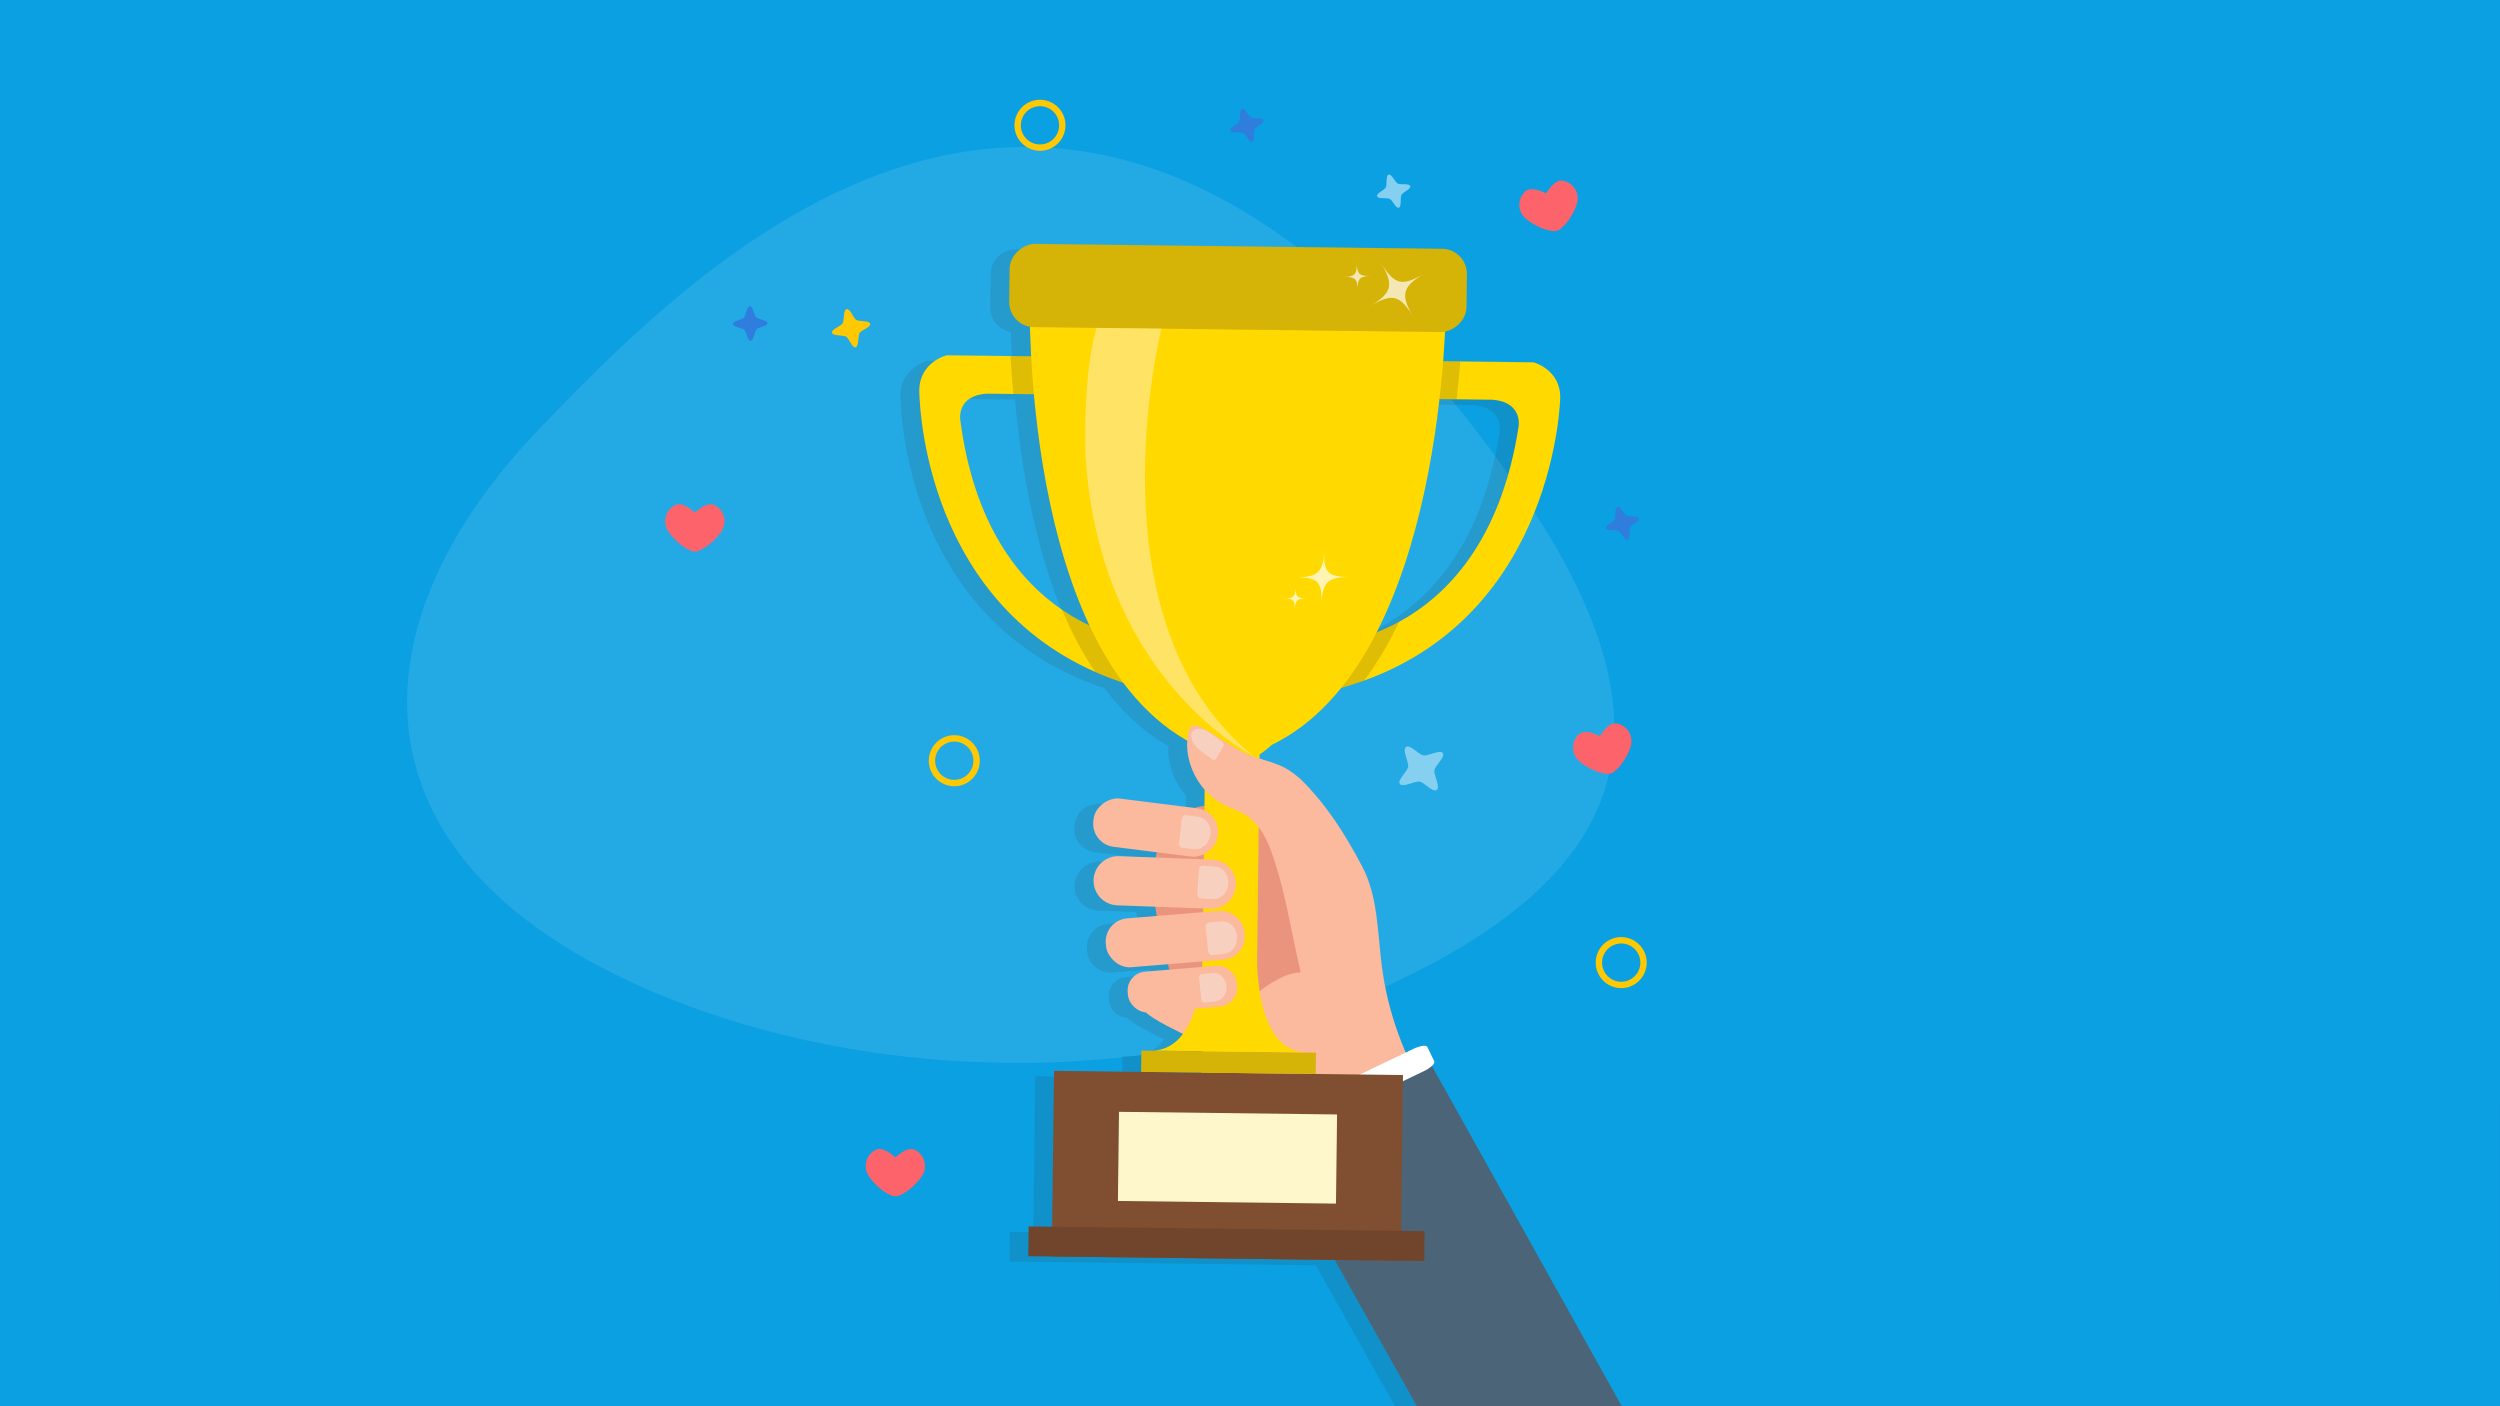 <?xml version="1.0" encoding="UTF-8"?><svg xmlns="http://www.w3.org/2000/svg" width="1440" height="810" viewBox="0 0 1440 810"><rect x="0" y="0" width="1440" height="810" fill="#808080" stroke="none"/><g style="isolation:isolate;"><g id="bg"><rect x="1430.23" y="-9.57" width="1459.98" height="831.09" style="fill:#0ba0e1;"/><rect x="1430.23" y="-9.57" width="1459.98" height="831.09" style="fill:#0ba0e1;"/><rect x="-1449.77" y="-9.57" width="1459.98" height="831.09" style="fill:#0ba0e1;"/><rect x="-1449.77" y="-9.57" width="1459.98" height="831.09" style="fill:#0ba0e1;"/><rect x="1430.23" y="-9.57" width="1459.98" height="831.09" style="fill:#0ba0e1;"/><rect x="-9.77" y="-9.57" width="1459.98" height="831.09" style="fill:#0ba0e1;"/><rect x="-9.77" y="-9.57" width="1459.98" height="831.09" style="fill:#0ba0e1;"/><rect x="1430.23" y="-9.57" width="1459.98" height="831.09" style="fill:#0ba0e1;"/><rect x="-9.77" y="-9.57" width="1459.98" height="831.09" style="fill:#0ba0e1;"/></g><g id="stuff"><path d="M343.83,555.86c120.8,64.5,306.01,80.12,453.71,12.65,147.62-67.43,168.67-154.7,78-285.68-245.45-354.59-457.87-147.19-564.42-36.35-104.14,108.33-110.38,232.97,32.71,309.38Z" style="fill:#23aae5;"/></g><g id="text"><path d="M411.8,291.05c-3.86-2.05-8.41,1.53-11.56,4.18-3.14-2.65-7.69-6.23-11.55-4.18-5.08,2.68-7.01,8.96-4.33,14.04,2.01,3.79,8.3,10.15,13.49,12.04,.04,.02,.06,.06,.1,.07,.68,.36,1.45,.48,2.29,.44,.84,.04,1.62-.08,2.27-.44,.06-.01,.08-.05,.12-.07,5.17-1.88,11.48-8.25,13.48-12.04,2.68-5.08,.75-11.36-4.32-14.04Z" style="fill:#fc636b;"/><path d="M527.28,662.43c-3.86-2.05-8.41,1.53-11.56,4.18-3.14-2.65-7.69-6.23-11.55-4.18-5.08,2.68-7.01,8.96-4.33,14.04,2.01,3.79,8.3,10.15,13.49,12.04,.04,.02,.06,.06,.1,.07,.68,.36,1.45,.48,2.29,.44,.84,.04,1.62-.08,2.27-.44,.06-.01,.08-.05,.12-.07,5.17-1.88,11.48-8.25,13.48-12.04,2.68-5.08,.75-11.36-4.32-14.04Z" style="fill:#fc636b;"/><path d="M900.53,104.12c-4.27-.91-7.66,3.78-9.96,7.2-3.75-1.69-9.11-3.88-12.26-.85-4.15,3.97-4.27,10.54-.3,14.69,2.97,3.09,10.77,7.48,16.28,7.87,.04,.01,.08,.04,.12,.04,.75,.16,1.53,.06,2.32-.2,.82-.19,1.53-.53,2.06-1.05,.05-.03,.06-.07,.1-.1,4.45-3.23,8.77-11.09,9.65-15.28,1.18-5.62-2.4-11.13-8.01-12.31Z" style="fill:#fc636b;"/><path d="M931.5,416.77c-4.27-.91-7.66,3.78-9.96,7.2-3.75-1.69-9.11-3.88-12.26-.85-4.15,3.97-4.27,10.54-.3,14.69,2.97,3.09,10.77,7.48,16.28,7.87,.04,.01,.08,.04,.12,.04,.75,.16,1.53,.06,2.32-.2,.82-.19,1.53-.53,2.06-1.05,.05-.03,.06-.07,.1-.1,4.45-3.23,8.77-11.09,9.65-15.28,1.18-5.62-2.4-11.13-8.01-12.31Z" style="fill:#fc636b;"/><path d="M713.87,69.83c.67-1.72-.24-6.65,1.52-7.19,1.76-.53,3.61,4.3,5.24,5.15,1.61,.86,6.77-.27,7.19,1.52,.42,1.79-4.49,3.51-5.15,5.23-.67,1.71,.27,6.77-1.51,7.18-1.79,.43-3.53-4.49-5.23-5.15-1.72-.67-6.78,.27-7.19-1.51-.42-1.79,4.48-3.52,5.14-5.24Z" style="fill:#2f7edd;"/><path d="M930.13,299.06c.67-1.72-.24-6.65,1.52-7.19,1.76-.53,3.61,4.3,5.24,5.15,1.61,.86,6.77-.27,7.19,1.52,.42,1.79-4.49,3.51-5.15,5.23-.67,1.71,.27,6.77-1.51,7.18-1.79,.43-3.53-4.49-5.23-5.15-1.72-.67-6.78,.27-7.19-1.51-.42-1.79,4.48-3.52,5.14-5.24Z" style="fill:#2f7edd;"/><path d="M428.52,182.87c1.12-1.47,1.6-6.46,3.44-6.49,1.84-.03,2.29,5.12,3.62,6.39,1.31,1.28,6.59,1.6,6.49,3.44-.09,1.83-5.28,2.14-6.39,3.61-1.12,1.46-1.61,6.59-3.43,6.49-1.84-.08-2.16-5.28-3.62-6.39-1.47-1.11-6.6-1.6-6.5-3.42,.08-1.84,5.27-2.16,6.38-3.63Z" style="fill:#2f7edd;"/><path d="M798.33,107.76c.67-1.72-.24-6.65,1.52-7.19,1.76-.53,3.61,4.3,5.24,5.15,1.61,.86,6.77-.27,7.19,1.52,.42,1.79-4.49,3.51-5.15,5.23-.67,1.71,.27,6.77-1.51,7.18-1.79,.43-3.53-4.49-5.23-5.15-1.72-.67-6.78,.27-7.19-1.51-.42-1.79,4.48-3.52,5.14-5.24Z" style="fill:#85d0f0;"/><path d="M811.15,441.38c.13-2.82-3.58-9.52-1.28-11.15,2.29-1.62,7.32,4.47,10.08,4.91,2.76,.47,9.68-3.68,11.14-1.29,1.48,2.39-4.8,7.27-4.92,10.07-.14,2.8,3.67,9.68,1.3,11.14-2.39,1.49-7.28-4.79-10.07-4.92-2.82-.13-9.69,3.69-11.14,1.31-1.48-2.38,4.77-7.27,4.9-10.08Z" style="fill:#85d0f0;"/><path d="M485.42,186.06c.89-1.89,.24-7.54,2.27-8,2.03-.47,3.75,5.13,5.52,6.22,1.76,1.1,7.67,.22,8,2.27,.34,2.05-5.35,3.62-6.22,5.51-.89,1.88-.22,7.67-2.26,8-2.06,.34-3.64-5.34-5.51-6.22-1.89-.89-7.69-.21-8.01-2.26-.34-2.05,5.33-3.63,6.21-5.53Z" style="fill:#fec802;"/><path d="M603.07,86.3c-7.79,2.23-15.94-2.3-18.17-10.1s2.3-15.94,10.09-18.17,15.94,2.3,18.17,10.09-2.3,15.95-10.09,18.17Zm-7.07-24.73c-5.85,1.67-9.24,7.78-7.57,13.63,1.67,5.85,7.78,9.24,13.63,7.57s9.24-7.79,7.57-13.63c-1.67-5.85-7.79-9.24-13.63-7.57Z" style="fill:#fec802;"/><path d="M553.71,452.31c-7.79,2.23-15.94-2.3-18.17-10.1s2.3-15.94,10.09-18.17c7.79-2.23,15.94,2.3,18.17,10.09s-2.3,15.95-10.09,18.17Zm-7.07-24.73c-5.85,1.67-9.24,7.78-7.57,13.63s7.78,9.24,13.63,7.57,9.24-7.79,7.57-13.63-7.79-9.24-13.63-7.57Z" style="fill:#fec802;"/><path d="M937.86,568.6c-7.79,2.23-15.94-2.3-18.17-10.1s2.3-15.94,10.09-18.17,15.94,2.3,18.17,10.09-2.3,15.95-10.09,18.17Zm-7.07-24.73c-5.85,1.67-9.24,7.78-7.57,13.63s7.78,9.24,13.63,7.57,9.24-7.79,7.57-13.63-7.79-9.24-13.63-7.57Z" style="fill:#fec802;"/><g><path d="M2133.96,361.18c-12.23-83.66-40.01-149.2-58.43-148.42v-.04s-.03,.03-.05,.05c-.24,.01-.49,.03-.73,.06-4.24,.62-7.59,4.86-10.06,12.04-66.32,68.04-215.14,124.03-241.89,132.97-.65,.22-1.21,.55-1.7,.96h0l-56.77,25.98c-6.82,2.62-11.77,8.61-13.06,15.81l-.27,1.52c-.04,.22-.07,.43-.11,.65h0s0,0,0,0c-.1,.6-.19,1.2-.28,1.8,0,.03,0,.07-.01,.1-.08,.56-.15,1.12-.21,1.68,0,.07-.02,.13-.02,.2-.06,.53-.11,1.07-.16,1.6,0,.08-.02,.16-.02,.25-.05,.59-.09,1.18-.13,1.78,0,0,0,.01,0,.02h0c-.08,1.44-.12,2.87-.11,4.31,0,.02,0,.05,0,.07,0,.56,.01,1.13,.03,1.69,0,.05,0,.1,0,.16,.02,.54,.04,1.08,.08,1.62,0,.06,0,.12,0,.19,.12,2.04,.34,4.08,.65,6.1,0,.02,0,.04,0,.05,.09,.56,.18,1.12,.28,1.68,0,.05,.02,.09,.02,.14,.1,.53,.2,1.06,.31,1.59,.01,.06,.02,.12,.04,.18,.12,.56,.24,1.13,.37,1.69,0,.01,0,.02,0,.03h0c.19,.81,.4,1.62,.62,2.42h0s0,0,0,0c.16,.57,.32,1.14,.49,1.71,0,.03,.02,.06,.03,.09,.16,.53,.33,1.07,.51,1.6,.02,.06,.04,.12,.06,.18,.17,.5,.34,1.01,.52,1.51,.03,.07,.05,.15,.08,.22,.2,.55,.41,1.1,.62,1.65,0,0,0,.01,0,.02h0c.31,.8,.65,1.59,.99,2.37h0c.25,.58,.52,1.16,.79,1.73,0,0,0,0,0,.01,.82,1.73,1.71,3.42,2.67,5.08,0,0,0,0,0,0h0c.8,1.37,1.64,2.71,2.53,4.03l.22,.33c4.02,5.93,10.81,9.37,17.96,9.13l32.02,1.24,4.5,17.95c-10.13,3.99-20,9.52-26.92,17.12-.32,.35-.63,.72-.95,1.07h0s0,.01,0,.01c-8.83,10.08-15.05,22.58-19.27,33.49l-.26,.46-.13,.56c-2.91,7.68-4.81,14.48-5.92,18.97-.41,1.65-1.1,3.19-2.03,4.58h0s-3.4,3.55-3.4,3.55c0,0,0,0,0,0l-.86-2.48-15.43,5.37-.46-1.31-300.74,73.75v116.33s333.34-96.46,333.34-96.46l-1.64-4.72,15.43-5.37-.93-2.32s2.79-.44,2.79-.44c5.64-.87,12.54-3.43,21.03-4.56,8.41-1.12,27.57-5.1,43.56-9.39,.57-.13,1.14-.28,1.7-.44,2.79,2.96,6.75,4.53,10.83,3.95l35.25-5.05,2.66-.38c.18-.03,.36-.07,.54-.11h.07c3.76-.53,6.24-4.2,5.32-7.88l-1.49-6c2.86-.89,5.54-1.79,8-2.7l9.51-3.03c6.26-1.99,9.71-8.68,7.72-14.94l-.07-.23c-1.31-4.1-4.63-7-8.53-7.95l-4.18-2.61,3.3-1.05c7.22-2.3,11.21-10.02,8.91-17.25l-.08-.26c-1.31-4.12-4.39-7.18-8.13-8.63l-5.76-3.61,.19-.34,.7-.22c7.22-2.3,11.21-10.02,8.91-17.25l-.08-.26c-1.45-4.55-5.06-7.82-9.33-9.04l-6.02-3.05h0c5.86-3.01,8.86-9.89,6.79-16.37l-.08-.26c-1.86-5.84-7.26-9.56-13.08-9.56h0c-.31,0-.61,.01-.92,.03-.02,0-.04,0-.06,0-.29,.02-.58,.05-.88,.09-.02,0-.03,0-.05,0-.48,.07-.97,.16-1.45,.28-.4-1.58-1.46-2.99-3.06-3.76l-25.74-12.41-3.5-14.07c58.72,2.46,176.7,12.5,244.13,48.04,3.89,4.07,7.6,6.26,10.97,6.29,.05,.03,.09,.06,.14,.09v-.08c.34,0,.7-.02,1.05-.07,18.41-2.69,18.59-73.08,6.19-157.91Z" style="fill:#333; mix-blend-mode:multiply; opacity:.13;"/><polygon points="1758.2 652.19 1440 742.33 1440 623.43 1725.6 558.58 1758.2 652.19" style="fill:#4b6478;"/></g></g><g id="stoerer"><path d="M872.44,211.81l-52.09-.62c.51-6.42,.85-12.14,1.09-17.01,6.87-1.02,12.23-6.93,12.32-14.08l.23-19.09c.1-7.94-6.32-14.51-14.25-14.6l-234.53-2.81c-7.94-.09-14.51,6.32-14.6,14.25l-.23,19.09c-.09,7.16,5.13,13.19,11.97,14.37,.12,4.87,.34,10.6,.69,17.03l-11.85-.14h0l-36.74-.44s-15.64,3.71-15.84,20.09c0,0-.46,117.24,101.35,162.32,5.13,2.27,10.52,4.35,16.18,6.23,10.21,13.65,22.36,25.15,36.79,33.31-.56,10.26,3.28,20.65,10.09,28.34l-.11,9.35c-1.9,.07-3.8,.46-5.65,1.11l-43.22-5.44c-7.33-.92-14.08,4.32-15,11.65l-.15,1.17c-.92,7.33,4.32,14.08,11.65,15l24.95,3.14c-.28,.99-.52,1.99-.74,3l-21.12-.77c-7.77-.28-14.36,5.84-14.64,13.61v.06c-.29,7.77,5.84,14.36,13.61,14.64l21.95,.8c.26,1.77,.55,3.53,.87,5.3l-17.1,1.4c-7.33,.6-12.84,7.09-12.24,14.42l.12,1.49c.6,7.33,7.09,12.84,14.42,12.24l21.21-1.74c.28,1.04,.55,2.07,.84,3.11l-13.99,1.15c-5.97,.49-10.45,5.77-9.96,11.74l.14,1.76c.45,5.49,4.95,9.71,10.31,9.98,3.42,3.5,12.92,8.3,21.31,12.44-4.35,5.85-10.33,9.7-18.53,9.61l-5.37-.06-.15,12.3-50.15-.6-1.08,89.76-13.53-.16-.21,17.18,13.53,.16h0l100.5,1.2,62.4,.75,100.93,179.6c17.73-2.43,35.14-6.3,52.08-11.52,16.64-5.13,32.83-11.56,48.4-19.21l-145.4-260.56c1.12-1.04,1.67-2,1.37-2.63l-3.98-8.31c-.6-1.24-4.26-.73-8.19,1.16l-4.27,2.05c-6.88-15.88-11.56-32.72-13.78-49.88-2.52-19.49-2.14-40.11-11.38-57.45-.98-1.84-2.34-4.32-3.44-6.32h0c-.05-.08-.09-.17-.14-.25-.11-.2-.22-.4-.33-.59h0c-6.57-11.73-13.95-23.33-22.61-33.42-5.31-6.19-10.93-12.37-18.15-16.16-4.51-2.37-9.46-3.7-14.33-5.22l.03-2.46c1.11-.67,2.19-1.41,3.2-2.25l3.97-3.3c15.56-7.59,28.71-18.96,39.81-32.74,4.57-1.27,8.99-2.67,13.23-4.21,110.45-39.81,112.92-162.83,112.92-162.83,.2-16.37-15.35-20.46-15.35-20.46Zm-271.61,142.53c-24.94-17.06-50.82-49.15-58.64-109.45,0,0-2.17-14.06,15.39-15.03l15.19,.18h0l11.85,.14c3.5,38.65,11.94,90.42,32.04,133.23-5.11-2.42-10.44-5.4-15.82-9.08Zm262.98-105.59c-10.21,66.14-41.44,97.59-68.85,112.54-4.44,2.43-8.78,4.42-12.92,6.05,21.8-42.67,31.7-95.21,36.19-134.35l30.55,.37c17.53,1.38,15.03,15.39,15.03,15.39Z" style="fill:#333; mix-blend-mode:multiply; opacity:.13;"/><g><path d="M734.39,475.47c5.61,4.44,9.31,10.95,12.6,17.4,12.54,24.56,21.46,51,26.33,78.09-26.28-.39-50.14,19.06-76.28,15.35-5.83-.82-11.84-3.02-15.68-7.73-2.61-3.21-3.97-7.27-5.2-11.24-3.41-11.02-6.29-22.2-8.64-33.49-1.95-9.37-3.53-18.89-3.26-28.4,.26-9.51,2.47-19.06,7.58-26.81,4.79-7.25,14.14-14.79,23.3-14.37,2.1,.1,4.47,1.09,6.56,1.49,2.15,.41,4.3,.75,6.46,1.08,4.36,.67,8.74,1.29,13.03,2.42,4.7,1.23,9.29,3.11,13.2,6.21Z" style="fill:#ea947d;"/><path d="M687.55,598.59c-9.56-4.77-24.21-11.55-27.93-15.96,13.42-1.58,25.31-1.43,38.53-4.22,9.33-1.97,18.09-.35,25.65-6.16,7.56-5.81,15.88-11.57,25.39-12.22-3.96-16.75-7.03-35.01-11.43-51.76l42.86-16.53c1.17,2.11,2.79,5.05,3.91,7.16,9.24,17.35,8.86,37.96,11.38,57.45,3.47,26.8,12.89,52.8,27.4,75.59,5.67,8.9,9.24,19.9,15.04,28.71-27.14,13.49-54.77,25.98-82.81,37.46-7.42-18.96-15.89-37.52-25.37-55.54-4.8-9.13-9.91-18.2-16.74-25.91-6.84-7.72-16.66-13.48-25.88-18.09Z" style="fill:#fbb99d;"/><path d="M970.18,874.54c-15.57,7.65-31.75,14.08-48.4,19.21-16.93,5.22-34.34,9.09-52.08,11.52l-140.07-249.25,93.69-44.88,.82,1.71,146.04,261.69Z" style="fill:#4b6478;"/><path d="M726.89,645.92c-3.93,1.88-6.63,4.42-6.04,5.66l3.98,8.31c.6,1.24,4.27,.73,8.19-1.16l87.08-41.72c3.93-1.88,6.63-4.42,6.04-5.66l-3.98-8.31c-.6-1.24-4.26-.73-8.19,1.16l-87.08,41.72Z" style="fill:#fff;"/><path d="M898.69,229.16s-2.47,123.02-112.92,162.83c-9.3,3.36-19.37,6.12-30.27,8.17l3.85-28.42s21.69,0,46.52-13.57c27.41-14.95,58.64-46.4,68.85-112.54,0,0,2.51-14.01-15.03-15.39l-39.37-.47-.52-21.83,63.55,.76s15.55,4.09,15.35,20.46Z" style="fill:#ffd900;"/><path d="M759.35,371.74s21.69,0,46.52-13.57c-5.74,12.12-12.4,23.56-20.09,33.82-9.3,3.36-19.37,6.12-30.27,8.17l3.85-28.42Z" style="fill:#231f20; opacity:.15;"/><path d="M841.12,208.19c-.51,6.59-1.2,13.93-2.11,21.8l-18.7-.22-.52-21.83,21.33,.26Z" style="fill:#231f20; opacity:.15;"/><path d="M668.56,399.12c-13.91-2.96-26.43-7.07-37.7-12.07-101.8-45.07-101.35-162.32-101.35-162.32,.2-16.37,15.84-20.09,15.84-20.09l63.55,.76-1.04,21.82-39.37-.47c-17.56,.96-15.39,15.03-15.39,15.03,7.82,60.29,33.7,92.39,58.64,109.45,27.39,18.76,53.67,19.39,53.67,19.39l3.16,28.5Z" style="fill:#ffd900;"/><path d="M608.89,205.41l-1.04,21.82-24.19-.29c-.72-7.89-1.23-15.24-1.59-21.85l26.81,.32Z" style="fill:#231f20; opacity:.15;"/><path d="M668.56,399.12c-13.91-2.96-26.43-7.07-37.7-12.07-7.43-10.95-13.76-23.08-19.13-35.83,27.39,18.76,53.67,19.39,53.67,19.39l3.16,28.5Z" style="fill:#231f20; opacity:.15;"/><path d="M732.73,428.94l-3.97,3.3c-4.97,4.14-11.31,6.27-17.77,5.98l-3.98-.18c-5.6-.25-10.97-2.31-15.3-5.87l-4.59-3.77c-99.4-51.48-93.99-257.87-93.99-257.87,.16-13.45,15.98-16.77,15.98-16.77l208.18,2.49s15.75,3.7,15.59,17.15c0,0,.46,206.46-100.15,255.55Z" style="fill:#ffd900;"/><path d="M761.08,347.89c.73-12.62-1.94-15.43-14.58-15.35,12.64-.09,15.64-2.94,16.37-15.55-.73,12.62,1.94,15.43,14.58,15.35-12.64,.08-15.64,2.94-16.37,15.55Z" style="fill:#fff; opacity:.7;"/><path d="M745.73,351.09c.3-5.2-.8-6.36-6.01-6.33,5.21-.04,6.45-1.21,6.75-6.41-.3,5.2,.8,6.36,6.01,6.33-5.21,.03-6.45,1.21-6.75,6.41Z" style="fill:#fff; opacity:.7;"/><rect x="689.1" y="34.16" width="47.95" height="263.41" rx="14.43" ry="14.43" transform="translate(538.68 876.9) rotate(-89.31)" style="fill:#d6b307;"/><rect x="692.89" y="414.3" width="31.4" height="251.85" transform="translate(6.52 -8.45) rotate(.69)" style="fill:#ffd900;"/><rect x="606.51" y="617.97" width="201.01" height="106.95" transform="translate(8.09 -8.42) rotate(.69)" style="fill:#804f31;"/><rect x="592.44" y="707.74" width="228.08" height="17.18" transform="translate(8.63 -8.41) rotate(.69)" style="fill:#71452c;"/><rect x="644.27" y="641.12" width="125.61" height="51.35" transform="translate(8.04 -8.42) rotate(.69)" style="fill:#fff7cc;"/><rect x="657.39" y="605.68" width="100.57" height="12.3" transform="translate(7.38 -8.43) rotate(.69)" style="fill:#d6b307;"/><path d="M692.84,541.85s3.03,63.69-30.01,63.29l44.92,.54,.76-63.65-15.67-.18Z" style="fill:#ffd900;"/><path d="M724.21,542.22s-4.52,63.6,28.51,63.99l-44.98-.54,.76-63.65,15.7,.19Z" style="fill:#ffd900;"/><path d="M820.39,157.54c-12.76,7.69-13.91,12.29-6.26,25.07-7.66-12.78-12.24-13.93-25.01-6.24,12.77-7.69,13.91-12.29,6.26-25.07,7.65,12.79,12.24,13.93,25.01,6.24Z" style="fill:#fff; opacity:.7;"/><path d="M781.41,151.67c.29,6.18,1.75,7.51,7.93,7.23-6.18,.27-7.5,1.72-7.21,7.91-.29-6.18-1.74-7.51-7.93-7.23,6.18-.27,7.51-1.72,7.21-7.91Z" style="fill:#fff; opacity:.7;"/><path d="M669.02,189.31s-42.69,168.37,52.65,245.93c0,0-88.32-43.7-96.39-172.4,0,0-2.02-44.65,6.25-73.98l37.49,.45Z" style="fill:#ffeaa9; opacity:.6;"/><rect x="651.58" y="440.65" width="28.03" height="72.06" rx="13.43" ry="13.43" transform="translate(109.58 1077.59) rotate(-82.83)" style="fill:#fbb99d;"/><path d="M670.79,467.3h.06c7.8,0,14.14,6.34,14.14,14.14v53.68c0,7.8-6.34,14.14-14.14,14.14h-.06c-7.8,0-14.14-6.34-14.14-14.14v-53.68c0-7.8,6.33-14.14,14.14-14.14Z" transform="translate(138.45 1160.13) rotate(-87.91)" style="fill:#fbb99d;"/><rect x="636.89" y="526.72" width="80.15" height="28.24" rx="13.37" ry="13.37" transform="translate(-41.9 57.08) rotate(-4.68)" style="fill:#fbb99d;"/><rect x="649.56" y="557.89" width="63.07" height="23.55" rx="10.89" ry="10.89" transform="translate(-44.25 57.52) rotate(-4.68)" style="fill:#fbb99d;"/><path d="M679.06,485.88l1.69-14.4c.14-1.23,1.27-2.1,2.5-1.93l7.85,1.08s6.18,1.23,6.24,9.23c0,0-.2,6.7-6.36,8.99,0,0-2.53,.74-7.45-.24l-2.53-.28c-1.22-.14-2.09-1.24-1.95-2.45Z" style="fill:#f4f4f4; opacity:.4;"/><path d="M689.69,515.12l.91-14.47c.08-1.24,1.16-2.17,2.39-2.06l7.9,.66s6.24,.9,6.73,8.88c0,0,.16,6.7-5.87,9.32,0,0-2.49,.87-7.45,.16l-2.54-.15c-1.22-.07-2.15-1.12-2.08-2.34Z" style="fill:#f4f4f4; opacity:.4;"/><path d="M695.91,548.14l-1.49-14.42c-.13-1.23,.78-2.33,2.02-2.43l7.9-.65s6.3-.14,8.1,7.65c0,0,1.27,6.58-4.24,10.16,0,0-2.31,1.27-7.32,1.39l-2.53,.27c-1.22,.13-2.31-.75-2.44-1.97Z" style="fill:#f4f4f4; opacity:.4;"/><path d="M691.93,575.72l-1.31-12.61c-.11-1.08,.68-2.04,1.76-2.12l6.91-.57s5.51-.12,7.09,6.69c0,0,1.11,5.76-3.71,8.89,0,0-2.02,1.11-6.41,1.21l-2.21,.24c-1.06,.12-2.02-.66-2.13-1.72Z" style="fill:#f4f4f4; opacity:.4;"/><path d="M735.31,499.72c-1.78-5.75-3.58-11.54-6.34-16.9-2.77-5.35-6.59-10.29-11.69-13.5-3.88-2.44-8.33-3.78-12.42-5.85-14.49-7.35-23.25-24.59-20.64-40.63,.32-1.93,1.01-4.13,2.85-4.82,1.5-.57,3.16,.12,4.59,.84,9.47,4.8,17.73,11.86,27.56,15.88,6.78,2.77,14.16,4.02,20.65,7.42,7.22,3.79,12.85,9.97,18.15,16.16,8.86,10.33,16.4,22.24,23.08,34.25l-43.11,16.52c-.83-3.16-1.71-6.29-2.67-9.39Z" style="fill:#fbb99d;"/><path d="M704.85,429.59l-4.53,7.7c-.39,.66-1.63,.5-2.75-.35l-7.19-5.45s-5.58-4.52-4.01-9.41c0,0,1.55-3.94,7.83-1.57,0,0,2.54,1.1,6.98,4.69l2.33,1.71c1.12,.83,1.72,2.03,1.34,2.68Z" style="fill:#f4f4f4; opacity:.4;"/></g></g></g></svg>